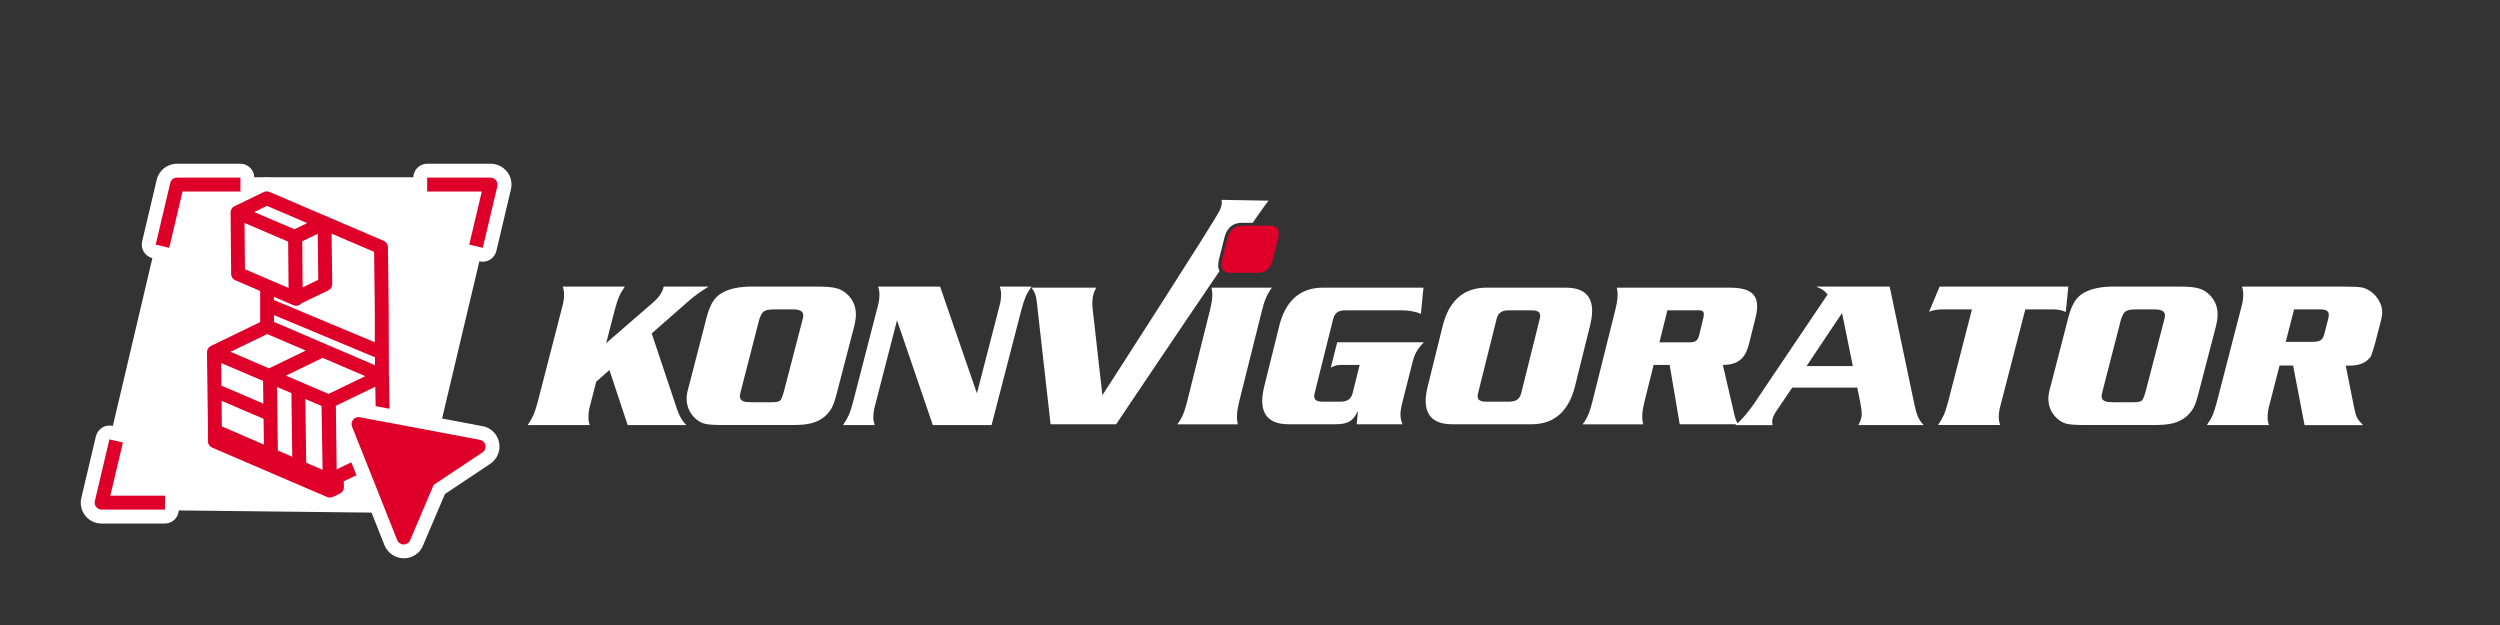 <svg width="340" height="85" viewBox="0 0 340 85" fill="none" xmlns="http://www.w3.org/2000/svg">
<rect x="0" y="0" width="340" height="85" fill="#333333" stroke="none"/>
<path d="M57.072 69.792L12.672 69.292L23.314 24.107H67.904L57.072 69.792Z" fill="white"/>
<path d="M22.448 65.533H17.405L18.567 60.632C18.803 59.612 18.18 58.602 17.16 58.357L15.319 57.922C15.177 57.884 15.026 57.875 14.884 57.875C14.535 57.875 14.195 57.969 13.893 58.158C13.468 58.423 13.166 58.848 13.043 59.329L11.06 67.715C10.861 68.564 11.06 69.443 11.589 70.123C12.127 70.812 12.939 71.199 13.808 71.199H22.429C23.468 71.199 24.318 70.349 24.318 69.31V67.422C24.318 66.383 23.468 65.533 22.429 65.533H22.448Z" fill="white"/>
<path d="M68.94 23.342C68.402 22.653 67.59 22.266 66.721 22.266H58.099C57.061 22.266 56.211 23.116 56.211 24.154V26.043C56.211 27.081 57.061 27.931 58.099 27.931H63.142L61.981 32.832C61.745 33.852 62.368 34.862 63.388 35.108L65.229 35.542C65.371 35.58 65.522 35.59 65.663 35.59C66.013 35.59 66.353 35.495 66.655 35.306C67.08 35.042 67.382 34.626 67.505 34.135L69.488 25.75C69.686 24.9 69.488 24.022 68.959 23.342H68.94Z" fill="white"/>
<path d="M65.62 57.96L54.827 55.92C54.846 55.797 54.865 55.675 54.865 55.552L54.789 51.086L54.761 41.916L54.657 33.578C54.648 32.455 53.968 31.444 52.939 31.01L45.62 27.875C45.62 27.875 45.573 27.846 45.554 27.837C45.441 27.771 45.214 27.648 44.903 27.573L37.405 24.362C37.31 24.324 37.207 24.286 37.103 24.258C36.829 24.173 36.555 24.135 36.272 24.135C35.856 24.135 35.45 24.23 35.054 24.409L34.581 24.636V24.154C34.581 23.116 33.732 22.266 32.693 22.266H24.072C22.75 22.266 21.616 23.163 21.314 24.447L19.331 32.832C19.095 33.843 19.718 34.862 20.738 35.108L22.579 35.542C22.731 35.58 22.872 35.59 23.014 35.59C23.873 35.59 24.648 35.004 24.846 34.135L26.319 27.922H29.652C29.539 28.234 29.473 28.564 29.482 28.904L29.558 37.261C29.567 38.385 30.247 39.395 31.276 39.839L33.505 40.793V42.606L27.877 45.325C26.895 45.797 26.262 46.817 26.272 47.913L26.404 58.102V59.99C26.404 61.123 27.084 62.143 28.122 62.596L43.788 69.329C43.788 69.329 43.883 69.367 43.939 69.376C44.251 69.49 44.572 69.546 44.884 69.546C45.158 69.546 45.375 69.49 45.488 69.461C45.516 69.461 45.545 69.452 45.583 69.442C45.762 69.405 45.97 69.339 46.111 69.272L47.065 68.81C47.924 68.394 48.51 67.573 48.642 66.638L49.199 66.374L52.296 74.164C52.721 75.222 53.779 75.93 54.912 75.93C56.074 75.93 57.103 75.25 57.518 74.211L60.512 67.186L66.65 63.097C67.622 62.464 68.104 61.312 67.877 60.17C67.651 59.036 66.735 58.139 65.62 57.95V57.96Z" fill="white"/>
<path d="M52.889 51.097L52.861 41.947L52.757 33.608C52.757 33.231 52.53 32.9 52.181 32.749L44.683 29.539C44.683 29.539 44.645 29.501 44.636 29.501C44.532 29.444 44.438 29.397 44.324 29.387L36.647 26.101C36.402 26.007 36.128 25.997 35.873 26.12L31.888 28.047C31.557 28.207 31.35 28.538 31.359 28.906L31.435 37.263C31.435 37.641 31.661 37.971 32.011 38.122L35.382 39.567V43.807L28.687 47.046C28.356 47.206 28.148 47.537 28.148 47.905L28.281 58.103V58.604V58.632C28.281 58.632 28.281 58.632 28.281 58.642V60.011C28.281 60.389 28.507 60.729 28.857 60.88L44.485 67.594C44.485 67.594 44.504 67.594 44.513 67.594C44.626 67.641 44.749 67.679 44.872 67.679C44.928 67.679 44.985 67.65 45.042 67.641C45.08 67.641 45.117 67.631 45.155 67.612C45.193 67.603 45.24 67.603 45.287 67.584L46.241 67.121C46.572 66.961 46.779 66.621 46.77 66.253L46.751 65.46L48.479 64.629L47.78 62.872L45.788 63.835L45.675 55.186L51.038 52.598L51.085 55.233L52.974 55.592L52.898 51.106L52.889 51.097ZM35.844 56.961L35.892 60.464L30.169 57.99L30.141 54.515L35.854 56.961H35.844ZM35.778 51.805L35.816 54.893L30.113 52.447L30.084 49.369L35.778 51.805ZM43.871 63.892L41.642 62.929L41.529 54.27L43.729 55.214L43.871 63.892ZM39.631 53.458L39.744 62.117L37.79 61.276L37.676 52.627L39.631 53.458ZM36.59 50.096L31.35 47.848L36.345 45.431L41.586 47.678L36.6 50.086L36.59 50.096ZM37.261 43.769V42.853L51 48.594V49.671L37.261 43.779V43.769ZM41.161 39.085L41.104 32.815L43.21 31.795L43.285 38.056L41.161 39.085ZM36.307 27.999L41.775 30.341L40.047 31.182L34.579 28.84L36.307 27.999ZM33.257 30.322L39.187 32.862L39.244 39.161L33.314 36.621L33.257 30.322ZM39.924 41.512C40.047 41.569 40.169 41.588 40.292 41.588C40.566 41.588 40.83 41.465 41.01 41.257L41.029 41.238L44.655 39.491C44.985 39.331 45.193 39 45.184 38.632L45.099 31.776L50.878 34.251L50.972 41.965V46.545L37.251 40.804V40.37L39.914 41.512H39.924ZM49.669 51.163L44.683 53.571L38.885 51.087L43.88 48.67L49.688 51.163H49.678H49.669Z" fill="#DF0029"/>
<path d="M16.724 60.19L14.883 59.756L12.9 68.141C12.834 68.424 12.9 68.717 13.079 68.944C13.259 69.171 13.533 69.303 13.816 69.303H22.438V67.414H15.006L16.715 60.19H16.724Z" fill="#DF0029"/>
<path d="M32.692 24.156H24.071C23.637 24.156 23.249 24.458 23.155 24.883L21.172 33.269L23.013 33.703L24.826 26.045H32.702V24.156H32.692Z" fill="#DF0029"/>
<path d="M67.452 24.515C67.272 24.288 66.998 24.156 66.715 24.156H58.094V26.045H65.525L63.816 33.269L65.657 33.703L67.641 25.318C67.707 25.034 67.641 24.742 67.461 24.515H67.452Z" fill="#DF0029"/>
<path d="M66.016 60.556C65.941 60.179 65.638 59.886 65.261 59.82L53.004 57.506L51.106 57.157L48.924 56.742C48.594 56.675 48.245 56.808 48.027 57.072C47.81 57.336 47.754 57.695 47.876 58.016L49.482 62.039L50.18 63.795L54.024 73.465C54.165 73.814 54.515 74.05 54.892 74.05H54.902C55.279 74.05 55.629 73.833 55.771 73.484L58.981 65.939L65.61 61.529C65.931 61.321 66.092 60.934 66.016 60.556Z" fill="#DF0029"/>
<path d="M173.809 32.465C174.092 31.351 173.771 30.689 172.676 30.689H168.936C167.841 30.689 167.18 31.351 166.906 32.465L166.198 35.326C165.915 36.44 166.245 37.101 167.34 37.101H171.08C172.175 37.101 172.817 36.44 173.101 35.326L173.809 32.465Z" fill="#DF0029"/>
<path d="M82.427 46.677L88.952 41.021C89.669 40.37 90.104 39.69 90.264 38.981H96.365C95.345 39.595 94.419 40.266 93.607 40.983L88.631 45.346L92.068 55.62C92.37 56.555 92.795 57.291 93.352 57.811H85.364L82.88 50.322L81.086 51.909L80.208 55.327C80.085 55.79 80.028 56.281 80.028 56.819C80.028 57.121 80.085 57.452 80.208 57.811H71.766C72.124 57.282 72.389 56.8 72.568 56.394C72.748 55.988 72.936 55.384 73.144 54.6L76.534 41.465C76.657 41.012 76.714 40.521 76.714 39.973C76.714 39.671 76.657 39.34 76.534 38.981H84.976C84.608 39.52 84.334 40.001 84.164 40.407C83.994 40.813 83.805 41.408 83.598 42.192L82.436 46.677H82.427ZM102.266 38.981H111.445C112.38 38.981 113.116 39.047 113.636 39.17C114.155 39.293 114.608 39.51 114.995 39.822C115.93 40.577 116.402 41.569 116.402 42.787C116.402 43.24 116.317 43.788 116.157 44.439L113.739 53.722C113.541 54.515 113.315 55.129 113.069 55.554C112.823 55.988 112.484 56.375 112.059 56.725C111.577 57.112 111.02 57.386 110.368 57.556C109.717 57.726 108.886 57.801 107.866 57.801H98.234C97.158 57.801 96.393 57.754 95.93 57.65C95.467 57.546 95.052 57.329 94.665 56.998C93.805 56.252 93.38 55.308 93.38 54.156C93.38 53.75 93.494 53.146 93.73 52.353L96.119 43.099C96.355 42.201 96.648 41.493 96.978 40.983C97.309 40.473 97.743 40.067 98.291 39.775C99.263 39.246 100.595 38.972 102.295 38.972L102.266 38.981ZM103.144 43.892L100.803 52.995C100.67 53.514 100.614 53.807 100.614 53.892C100.614 54.213 100.784 54.44 101.114 54.581C101.322 54.666 101.7 54.704 102.229 54.704H104.948C105.562 54.704 105.949 54.628 106.11 54.468C106.27 54.307 106.45 53.845 106.657 53.061L109.027 43.929L109.15 43.429C109.216 43.202 109.245 43.014 109.245 42.881C109.245 42.352 108.782 42.079 107.847 42.079H105.212C104.533 42.079 104.07 42.183 103.815 42.4C103.56 42.617 103.343 43.108 103.135 43.882L103.144 43.892ZM127.857 38.981L132.861 53.495L135.968 41.465C136.091 41.012 136.148 40.521 136.148 39.973C136.148 39.68 136.091 39.35 135.968 38.981H140.274C139.906 39.529 139.632 40.011 139.462 40.417C139.292 40.823 139.103 41.418 138.895 42.192L134.854 57.811H126.865L121.993 43.561L118.961 55.327C118.829 55.809 118.773 56.3 118.773 56.819C118.773 57.112 118.839 57.442 118.961 57.811H114.655C115.014 57.282 115.279 56.8 115.458 56.394C115.637 55.988 115.826 55.384 116.034 54.6L119.424 41.465C119.547 41.012 119.604 40.521 119.604 39.973C119.604 39.671 119.547 39.34 119.424 38.981H127.857ZM256.998 38.981L260.294 54.704C260.473 55.582 260.643 56.224 260.823 56.64C261.002 57.055 261.266 57.442 261.625 57.811H252.739C253.042 57.254 253.193 56.753 253.193 56.337C253.193 55.922 253.127 55.346 252.985 54.666L252.588 52.711H243.75L241.616 55.856C241.21 56.451 241.011 56.951 241.011 57.348C241.011 57.452 241.03 57.603 241.068 57.82H236.007C236.743 57.216 237.536 56.328 238.377 55.157L248.556 40.048C248.301 39.746 248.075 39.529 247.886 39.406C247.697 39.284 247.404 39.142 247.008 38.981H256.998ZM251.984 49.784L250.52 42.57L245.695 49.784H251.984ZM263.788 38.981H281.295L280.945 42.428C280.502 42.211 279.954 42.088 279.293 42.079H275.44L272.022 55.318C271.89 55.799 271.833 56.29 271.833 56.81C271.833 57.102 271.899 57.433 272.022 57.801H263.58C263.939 57.272 264.203 56.791 264.383 56.385C264.562 55.979 264.751 55.374 264.959 54.591L268.188 42.079H264.128C263.476 42.079 262.881 42.183 262.352 42.4L263.788 38.981ZM287.461 38.981H296.64C297.575 38.981 298.311 39.047 298.83 39.17C299.35 39.293 299.803 39.51 300.19 39.822C301.125 40.577 301.597 41.569 301.597 42.787C301.597 43.24 301.512 43.788 301.352 44.439L298.934 53.722C298.736 54.515 298.509 55.129 298.264 55.554C298.018 55.979 297.678 56.375 297.253 56.725C296.772 57.112 296.215 57.386 295.563 57.556C294.912 57.726 294.081 57.801 293.061 57.801H283.429C282.352 57.801 281.588 57.754 281.125 57.65C280.662 57.546 280.247 57.329 279.86 56.998C279 56.252 278.575 55.308 278.575 54.156C278.575 53.75 278.689 53.146 278.925 52.353L281.314 43.099C281.55 42.201 281.843 41.493 282.173 40.983C282.504 40.473 282.938 40.067 283.486 39.775C284.458 39.246 285.79 38.972 287.489 38.972L287.461 38.981ZM288.339 43.892L285.997 52.995C285.865 53.514 285.809 53.807 285.809 53.892C285.809 54.213 285.979 54.44 286.309 54.581C286.517 54.666 286.895 54.704 287.423 54.704H290.143C290.757 54.704 291.144 54.628 291.304 54.468C291.465 54.307 291.644 53.845 291.852 53.061L294.222 43.929L294.345 43.429C294.411 43.202 294.439 43.014 294.439 42.881C294.439 42.352 293.977 42.079 293.042 42.079H290.407C289.727 42.079 289.265 42.183 289.01 42.4C288.755 42.617 288.538 43.108 288.33 43.882L288.339 43.892ZM311.871 49.709H310.02L308.576 55.327C308.453 55.79 308.396 56.281 308.396 56.819C308.396 57.121 308.453 57.452 308.576 57.811H300.134C300.502 57.282 300.776 56.8 300.946 56.394C301.116 55.988 301.304 55.384 301.512 54.6L304.902 41.465C305.025 41.012 305.082 40.521 305.082 39.973C305.082 39.671 305.025 39.34 304.902 38.981H318.972C320.03 38.981 320.757 39.019 321.154 39.085C321.55 39.151 321.937 39.321 322.324 39.576C322.815 39.897 323.212 40.322 323.514 40.842C323.816 41.361 323.977 41.88 323.977 42.39C323.977 42.787 323.92 43.193 323.807 43.618L322.976 46.819C322.74 47.65 322.57 48.16 322.485 48.358C322.4 48.556 322.239 48.755 322.022 48.944C321.437 49.472 320.596 49.727 319.501 49.727C319.378 49.727 319.218 49.727 319.019 49.718L320.209 55.667C320.313 56.177 320.436 56.564 320.587 56.847C320.738 57.131 321.002 57.452 321.38 57.82H313.42L311.862 49.718L311.871 49.709ZM310.87 46.498H314.373C314.968 46.498 315.384 46.422 315.611 46.271C315.837 46.12 316.017 45.799 316.139 45.308L316.621 43.429C316.687 43.174 316.715 42.957 316.715 42.796C316.715 42.315 316.347 42.079 315.611 42.079H311.994L310.861 46.489L310.87 46.498ZM172.994 39.123C172.38 39.907 171.974 40.804 171.634 42.201L168.527 54.628C168.178 56.026 168.15 56.923 168.357 57.707H160.114C160.727 56.923 161.105 56.026 161.445 54.628L164.552 42.201C164.901 40.804 164.958 39.907 164.76 39.123H173.003H172.994ZM180.992 49.982C181.37 49.841 181.719 49.633 182.267 49.633H184.911L183.957 53.467C183.749 54.279 183.23 54.628 182.305 54.628H179.897C178.877 54.628 178.594 54.251 178.792 53.467L181.313 43.363C181.521 42.579 181.984 42.201 182.994 42.201H190.595C191.587 42.201 192.541 42.371 193.24 42.693L193.589 39.123H179.887C176.724 39.123 174.807 41.04 173.995 44.26L171.936 52.56C171.124 55.78 172.078 57.697 175.241 57.697H181.625C183.513 57.697 184.033 57.121 184.618 56.016H184.675L184.505 57.697H190.747C190.341 56.8 190.397 55.988 190.747 54.619L192.106 49.246C192.371 48.226 192.654 47.593 193.646 46.545H181.861L180.992 49.973V49.982ZM216.252 44.26L214.193 52.56C213.381 55.78 211.493 57.697 208.329 57.697H197.47C194.307 57.697 193.353 55.78 194.165 52.56L196.223 44.26C197.036 41.04 198.952 39.123 202.116 39.123H212.975C216.139 39.123 217.064 41.04 216.252 44.26ZM208.301 42.201H205.223C204.203 42.201 203.74 42.579 203.542 43.363L201.021 53.467C200.813 54.251 201.105 54.628 202.125 54.628H205.204C206.224 54.628 206.686 54.251 206.885 53.467L209.406 43.363C209.614 42.579 209.321 42.201 208.301 42.201ZM165.761 35.365L166.516 32.334C166.847 31.002 167.659 30.303 168.867 30.303H170.359C171.568 28.566 172.38 27.433 172.541 27.291L166.138 27.178C166.138 27.527 166.299 27.584 165.912 28.556C165.562 29.52 149.925 53.75 149.925 53.75L148.622 42.201C148.565 41.682 148.48 40.955 148.678 40.143C148.763 39.737 148.943 39.416 149.084 39.123H140.265C140.756 39.671 140.935 40.313 141.02 41.21L142.88 57.697H151.794C151.794 57.697 159.783 45.79 165.855 36.866C165.647 36.507 165.61 36.007 165.77 35.355L165.761 35.365ZM238.745 43.25L237.848 46.819C237.442 48.443 236.63 49.633 234.307 49.633L235.874 56.394C235.959 56.8 236.11 57.235 236.365 57.697H228.443L227.074 49.633H224.892L223.646 54.628C223.296 56.026 223.268 56.923 223.476 57.707H215.232C215.846 56.923 216.224 56.026 216.564 54.628L219.67 42.201C220.02 40.804 220.076 39.907 219.878 39.123H235.204C238.254 39.123 239.529 40.115 238.745 43.24V43.25ZM230.879 42.201H226.762L225.685 46.555H229.803C230.643 46.555 230.936 46.262 231.106 45.507L231.653 43.24C231.861 42.371 231.625 42.192 230.87 42.192L230.879 42.201Z" fill="white"/>
</svg>
